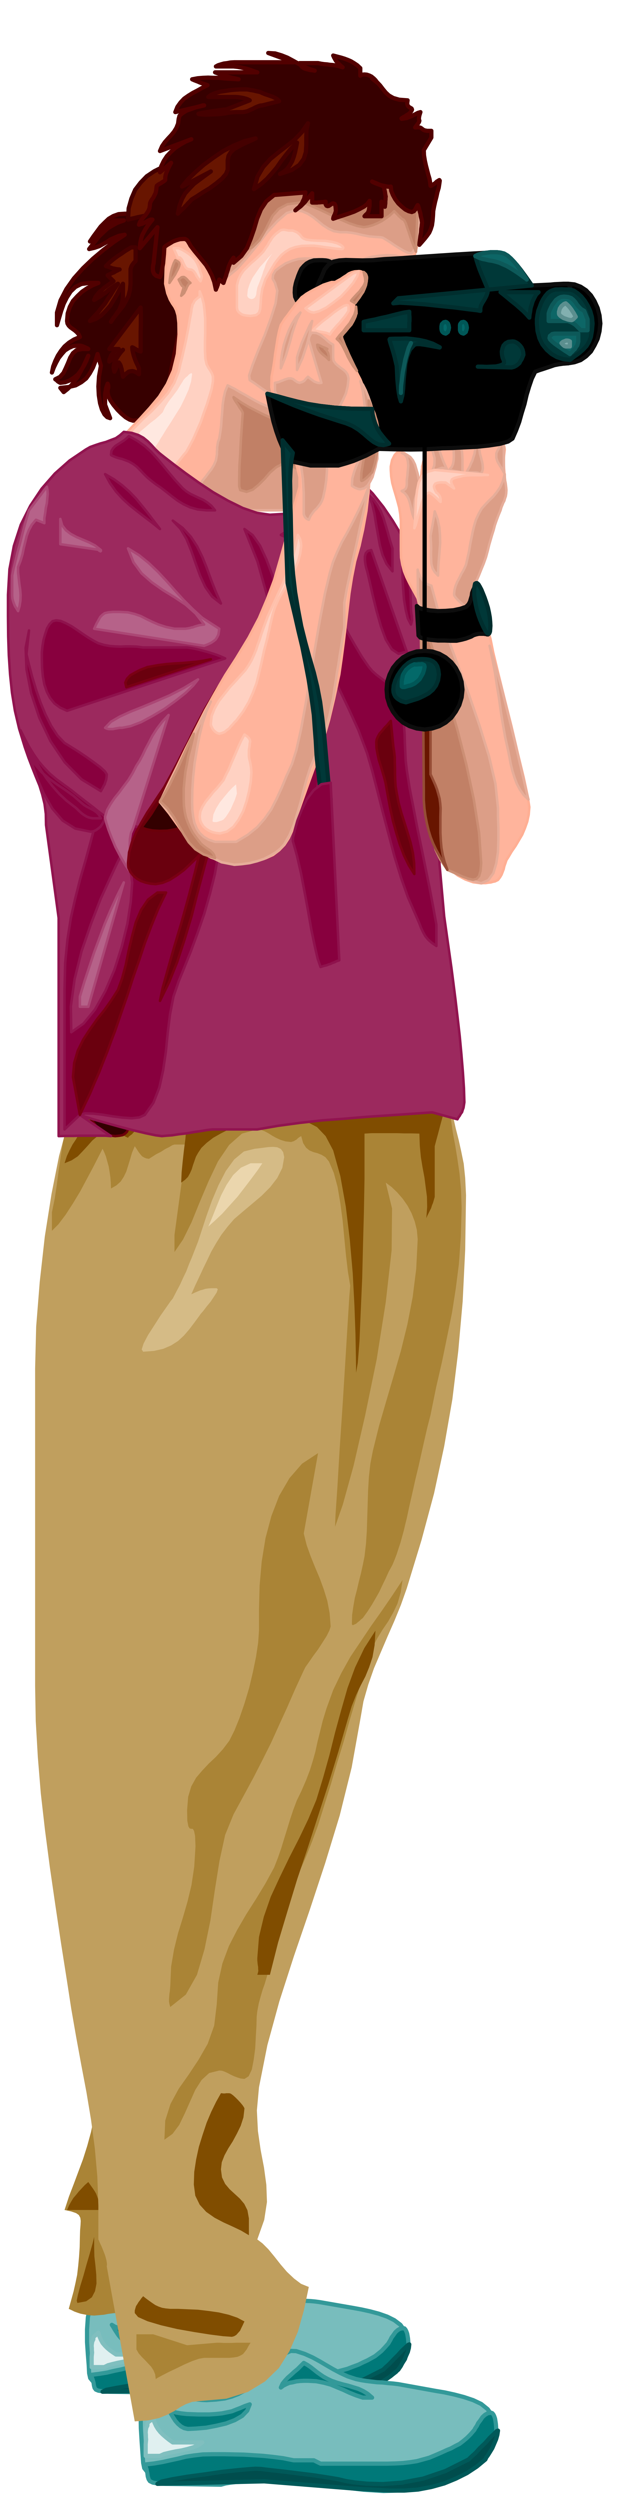 <svg xmlns="http://www.w3.org/2000/svg" width="490.455" height="1920.475" fill-rule="evenodd" stroke-linecap="round" preserveAspectRatio="none" viewBox="0 0 3035 11885"><style>.brush1{fill:#78bdbd}.pen1{stroke:#399;stroke-width:20;stroke-linejoin:round}.brush2{fill:#007979}.brush3{fill:#004d4d}.pen2{stroke:#005959;stroke-width:20;stroke-linejoin:round}.brush4{fill:#e0f0f0}.pen3{stroke:#80bfbf;stroke-width:20;stroke-linejoin:round}.brush5{fill:#aa8436}.pen4{stroke:none}.brush6{fill:#804d00}.brush10{fill:#370000}.pen5{stroke:#520000;stroke-width:20;stroke-linejoin:round}.brush11{fill:#681500}.pen6{stroke:#450000;stroke-width:20;stroke-linejoin:round}.brush12{fill:#ffb49c}.pen7{stroke:#ffaf94;stroke-width:12;stroke-linejoin:round}.brush13{fill:#ffd1c2}.pen8{stroke:#ffc0ab;stroke-width:12;stroke-linejoin:round}.brush14{fill:#ffe8e0}.pen9{stroke:none}.brush15{fill:#dc9e87}.pen10{stroke:#e6ad99;stroke-width:12;stroke-linejoin:round}.brush16{fill:#c18066}.pen11{stroke:#cc8f75;stroke-width:12;stroke-linejoin:round}.brush17{fill:#300}.pen12{stroke:#6b000a;stroke-width:12;stroke-linejoin:round}.brush18{fill:#9c295e}.pen13{stroke:#91144f;stroke-width:12;stroke-linejoin:round}.brush19{fill:#88003e}.pen14{stroke:#8f124d;stroke-width:12;stroke-linejoin:round}.brush20{fill:#b66289}.pen15{stroke:#ab4775;stroke-width:12;stroke-linejoin:round}.brush21{fill:#6a000e}.pen16{stroke:#7a0014;stroke-width:12;stroke-linejoin:round}.brush22{fill:#000}.pen18{stroke:#0d0d0d;stroke-width:20;stroke-linejoin:round}.brush23{fill:#003838}.pen19,.pen20{stroke:#002e2e;stroke-width:20;stroke-linejoin:round}.pen20{stroke:#0d5959}.brush24{fill:#0d6666}.brush26{fill:#036969}.pen22{stroke:#005757;stroke-width:20;stroke-linejoin:round}</style><path d="m561 10992 17 3 16 3 16 3 16 4 15 2 17 3 18 1 21 1 42-2 36-5 31-8 28-10 25-13 26-15 27-17 30-18 16-16 16-19 15-23 16-21 15-20 19-15 20-8 24 1 36 11 34 15 30 16 31 18 29 16 31 17 31 15 35 13 22 4 23 4 23 2 24 3 22 1 23 1 22 2 22 3 161 28 38 7 41 9 41 11 40 14 34 17 29 22 19 27 7 34-10 43-24 40-36 35-43 33-50 26-49 24-48 18-41 14-21 3-18 2-18 1-17 2-17 1-16 2-15 3-15 6h-157l-398-32H613l-30 3-31 4h-32l-29-2-27-7-21-10-14-17-5-23-2-39-4-50-4-59v-60l4-58 11-47 19-33 32-12 9 2 10 6 11 8 11 12 10 11 11 11 9 10 10 8z" class="pen1 brush1"/><path d="m1019 10960 10-8 13-5 12-6 15-3 14-3 15-2 16-1h17l36 2 34 5 30 8 29 12 26 11 27 12 27 11 28 11h41l-20-16-19-13-21-10-21-6-23-7-22-6-24-7-23-7-20-10-17-9-15-10-12-10-13-10-13-10-15-9-16-9-13 13-14 14-14 12-13 12-14 12-11 12-10 14-7 16zm-487 92 15 9 19 6 22 4 25 4 24 1 25 1h47l28-2 26-3 22-5 21-5 18-8 19-7 18-8 21-7-11 27-22 23-31 17-37 15-42 10-42 7-41 4-35 2-18-3-15-8-13-11-11-13-10-15-9-14-7-12-6-9zm-100 238 8 20 5 17 2 14 3 11 6 8 12 5 20 3 32 2 241 4 19-6 22-3 23-3h25l25-1h48l23 1 4-1 17 1h28l43 3 57 3 74 7 91 9 112 14 86 5 94-3 95-15 92-24 80-37 65-48 43-62 16-73-1-12-1-12-2-12-2-11-4-11-4-8-5-6-5-1-15 2-12 7-11 10-9 13-9 12-6 12-6 10-4 7-17 19-15 16-16 13-15 12-18 10-18 10-20 9-22 11-27 10-26 10-26 7-26 7-28 4-30 4-34 2-36 1h-285l-29-17h-88l-44-7-42-6-42-4-40-3-43-3-42-1h-89l-46 1-39 4-36 6-32 8-34 7-33 8-37 6-40 5z" class="pen1 brush2"/><path d="m1823 11265-99 50-96 33-91 18-82 7-70-2-54-5-35-6-12-2-22-5-42-6-58-8-64-8-65-9-58-6-43-5-22-1-28 1-51 5-67 7-74 9-74 9-64 11-46 9-18 9 458-8 402 32 137 8h62l60-6 58-12 55-15 50-21 47-24 41-28 37-31 4-6 7-10 8-15 10-16 8-19 8-18 5-19 2-17-5 2-12 11-18 17-20 22-22 22-20 21-17 15-10 10z" class="pen2 brush3"/><path d="m444 11121-5 10-2 11-1 10 1 11v10l1 11-1 10-1 11v48h60l18-9 23-6 25-6 27-5 25-7 25-6 21-10 17-11H552l-15-10-14-10-13-11-11-11-11-13-8-15-7-16-5-18-4 4-4 4-4 3-3 3-4 3-3 3-2 5v7z" class="pen3 brush4"/><path d="m460 9983-12 79-15 73-18 66-20 63-22 59-22 59-23 60-21 64 32 7 23 8 13 9 7 13 2 15-1 20-2 24-1 32-1 48-3 46-4 43-5 43-8 39-9 40-11 40-12 43 13 6 14 7 14 5 15 5 15 3 16 3 16 2 18 1 23-2 23-2 21-4 22-3 21-2 21 1 21 3 21 9-161-944v-81z" class="pen4 brush5"/><path d="m420 10373-17 15-15 16-14 15-12 15-13 15-11 18-10 18-9 21h161l-6-28-6-20-6-17-5-13-7-12-8-12-10-14-12-17zm28 261-8 33-13 46-15 51-15 54-15 49-11 41-6 29 3 11 42-8 27-19 15-29 7-36-1-42-4-43-5-44-1-40v-53z" class="pen4 brush6"/><path d="m830 11386 19 4 19 4 17 4 18 4 17 2 19 3 20 2 24 1 46-3 40-5 33-9 31-12 28-15 28-17 29-19 34-20 19-16 18-21 17-25 18-23 17-23 20-16 22-10 26 1 40 13 38 17 33 18 34 20 31 18 34 18 35 16 40 13 24 5 25 4 25 3 26 3 25 1 26 3 25 2 25 3 177 32 42 7 46 10 46 12 45 15 38 18 31 25 21 29 8 37-10 48-27 45-40 40-48 36-55 29-54 25-53 20-46 14-22 4-20 3-21 1-18 2-19 1-17 3-17 3-15 7h-177l-442-32H890l-34 3-35 3h-35l-32-2-30-7-23-13-15-19-5-25-3-42-4-57-4-65-1-67 3-65 12-52 22-37 35-13 9 2 12 7 12 10 13 13 12 12 12 13 10 11 9 8z" class="pen1 brush1"/><path d="m1336 11350 12-9 14-7 14-6 17-3 16-4 18-2 18-1h20l39 2 36 7 33 9 31 13 29 12 30 14 30 12 33 11h44l-21-18-21-13-24-11-23-7-26-8-25-6-27-8-26-9-21-10-18-10-16-11-14-10-15-12-14-11-16-11-18-10-15 15-15 15-16 13-15 14-15 13-13 14-12 15-8 18zm-534 104 15 9 21 6 24 4 27 3 27 1 27 1h52l31-2 29-3 25-5 23-5 20-8 21-8 21-9 23-8-12 30-24 25-35 20-42 16-47 11-47 9-47 4-40 2-18-4-15-8-15-13-12-14-11-17-9-15-7-13-5-9zm-113 262 8 22 4 19 2 16 4 13 6 9 14 7 23 4 36 2 265 4 22-6 25-4 26-3 28-1 27-2h77l5-1 18 1h32l47 3 64 4 82 8 102 10 124 15 94 6 104-4 105-16 101-27 89-41 72-53 48-68 18-82-1-14-1-13-2-14-2-12-4-12-4-8-5-6-5-2-16 2-14 8-12 11-10 15-10 13-7 14-7 10-4 8-18 21-18 18-18 15-17 13-20 10-20 11-22 9-24 11-30 13-29 12-29 8-29 8-32 5-34 4-38 2-40 1h-314l-32-16h-96l-50-10-47-6-46-5-46-3-47-3-47-1-48-1h-51l-50 1-43 5-39 6-36 9-37 8-36 8-41 7-44 5z" class="pen1 brush2"/><path d="m2229 11692-110 55-106 36-101 19-90 7-77-2-59-6-39-6-13-3-24-6-48-8-64-10-72-9-73-9-64-7-49-6-24-1-30 2-56 5-75 8-82 12-82 11-71 12-51 11-20 11 507-12 450 36 149 8h68l66-5 63-12 61-17 56-23 52-26 47-31 41-34 4-9 8-11 10-16 11-18 9-21 9-21 6-21 3-20-6 2-13 13-20 19-22 25-25 24-22 24-20 18-12 12z" class="pen2 brush3"/><path d="m701 11531-5 10-2 11-1 11 1 12v11l1 11-1 11-1 11v56h68l20-9 25-6 28-6 30-5 29-7 27-8 23-10 19-13H822l-17-12-15-12-15-13-12-12-12-15-9-15-8-18-5-19-5 6-5 4-5 3-4 3-4 3-3 4-2 5v8z" class="pen3 brush4"/><path d="m2136 5160-221 2-238 7-248 9-246 12-237 10-216 10-186 7-144 3-40 34-40 96-39 145-36 181-32 203-24 215-17 213-5 199v1508l3 168 10 172 14 171 20 175 23 176 26 179 27 181 29 184 20 130 23 132 24 131 25 132 22 132 18 135 12 135 5 139v160l2 4 5 12 8 17 9 22 8 21 6 22 3 18-1 13 133 736 65-5 51-11 39-16 33-17 27-18 28-15 31-11 39-4 123-11 102-32 82-50 66-64 50-80 40-92 29-103 23-110-37-15-33-25-34-32-30-35-30-38-28-34-28-28-25-19 33-93 13-85-3-82-11-81-16-84-13-90-5-98 10-110 40-201 57-208 69-214 75-219 74-224 69-226 57-229 41-228 15-86 23-80 27-77 32-75 32-75 33-75 31-76 28-79 70-229 60-223 48-223 39-224 28-229 21-236 12-246 4-259-4-82-7-68-12-59-12-54-14-55-13-58-11-67-8-79z" class="pen4" style="fill:#c09f5e"/><path d="m360 5240-26 58-19 63-15 67-11 69-10 68-9 69-10 66-13 63v88l31-31 34-45 35-54 35-58 32-60 30-56 25-49 19-37 8 17 8 20 6 22 7 25 4 24 4 27 2 26 1 28 26-15 20-18 15-23 12-25 9-29 9-29 9-31 13-31 7 10 7 11 6 9 8 10 7 8 10 6 10 4 13 2 4-3 13-8 17-11 22-11 20-13 20-10 15-9 10-3h52v48l-52 382v81l41-60 40-81 39-96 42-99 45-95 53-78 61-54 73-20 17 2 18 7 17 9 19 12 18 10 22 10 23 7 27 3 6-2 7-2 6-4 6-3 5-5 6-5 6-4 6-3 9 33 14 22 16 13 19 8 19 5 20 8 18 11 17 21 23 54 18 67 13 77 11 83 8 84 8 82 9 76 11 67-4 48-8 128-11 180-13 209-14 208-11 185-9 132-2 56 37-106 51-184 55-239 55-267 43-271 28-247 2-199-30-123 28 21 27 26 26 30 23 33 19 36 15 39 10 40 4 44-7 141-17 135-25 129-31 126-35 121-35 119-34 117-29 117-12 61-7 63-4 65-2 65-2 64-2 64-4 61-7 60-8 40-9 41-10 39-9 39-10 38-7 40-6 41-1 43 1 4 4 2 6-3 9-4 8-7 9-7 7-7 8-6 23-32 20-31 18-31 17-30 15-32 15-31 15-33 18-33 10-24 10-26 9-28 9-27 8-29 8-29 7-30 7-28 13-61 14-61 14-63 15-62 14-63 14-62 14-61 15-58 27-133 28-122 24-117 23-113 18-115 15-118 9-128 4-138-3-89-7-75-10-69-10-62-12-64-9-66-7-74-2-84-75 3-196 10-278 12-320 16-323 14-285 14-208 8-91 3z" class="pen4 brush5"/><path d="m428 5308-17 30-17 28-18 25-15 26-16 24-14 27-13 28-11 34 34-14 29-19 24-25 23-25 22-25 25-21 28-15 36-5h11l11 2 10 3 10 4 9 4 10 5 9 5 11 5 3-5 5-4 5-4 6-4 4-5 5-5 2-7 2-6-9-18-22-13-31-10-36-6-38-6-34-3-28-3-15-2zm434 314 18-13 14-14 10-18 8-18 6-20 7-20 7-20 10-18 16-24 25-24 31-24 37-21 39-20 41-14 41-10 40-3 47-4 51-7 51-6 52 1 49 9 46 24 41 43 36 68 34 122 26 145 19 157 14 160 8 152 5 137 2 110 1 74 8-47 8-102 6-141 7-160 4-163 4-145 2-110 1-56v-213l34-2h122l32 1h34l39 1 2 58 5 53 8 49 9 48 6 46 6 46 1 49-4 53 5-12 6-12 6-12 6-12 4-13 5-12 4-14 4-14v-241l6-23 9-33 11-42 12-44 11-46 10-42 6-35 3-24-46-14-122-4-176 4-206 11-216 13-203 14-168 13-109 11 2 45-1 51-4 53-5 56-7 55-6 54-5 51-2 49z" class="pen4 brush6"/><path d="m681 6426 52-4 44-10 37-16 33-21 28-26 25-29 25-33 25-34 4-6 13-15 16-21 19-23 16-24 13-20 5-15-5-5h-23l-17 1-14 2-12 4-12 3-12 5-14 6-17 8 19-43 19-40 19-41 19-39 19-40 23-40 25-40 30-39 31-36 41-35 44-37 45-38 41-41 34-44 24-48 9-51-5-24-11-15-17-8-19-2-23 1-23 3-23 3-19 2-52 13-46 38-40 55-35 68-31 73-26 73-22 67-18 55-15 38-14 36-14 33-13 34-15 31-14 31-17 32-18 35-10 12-21 30-28 40-30 47-29 45-21 40-9 28 7 11z" class="pen4" style="fill:#d5bb86"/><path d="m991 5831 31-28 35-33 36-40 37-41 34-44 32-42 29-39 23-34h-56l-46 21-37 35-31 46-26 50-22 54-20 50-19 45z" class="pen4" style="fill:#ebd6ad"/><path d="m1445 7290 14 56 19 53 21 52 22 52 19 52 17 55 11 58 5 64-6 19-13 26-19 30-22 34-23 31-20 29-17 24-8 16-41 89-38 87-38 83-38 84-41 82-43 84-46 85-49 90-40 98-27 124-22 138-21 144-28 137-36 122-53 94-74 59-4-14-2-12v-12l1-12 1-13 2-12 1-13 1-12 4-92 14-82 19-77 23-74 22-76 19-79 13-87 6-97-2-49-5-24-6-10h-7l-8-2-6-10-5-27-1-50 5-63 15-50 23-41 29-34 31-33 34-32 33-36 31-41 24-48 24-59 24-70 22-73 18-76 15-73 10-67 4-57v-100l3-115 10-114 18-111 28-105 37-96 49-84 60-69 76-50-68 382zm470 221-49 74-50 73-51 72-49 73-49 73-43 77-39 81-32 88-18 59-13 53-12 48-10 46-12 43-14 45-18 47-23 53-21 43-17 45-15 45-14 46-14 45-14 46-16 46-18 46-42 77-45 74-46 72-43 74-39 76-31 83-20 91-7 104-12 100-31 87-43 75-47 71-48 68-39 72-25 79-4 91 39-28 32-43 26-54 25-56 25-56 30-47 36-33 48-12 13 1 14 5 13 6 15 8 15 7 16 6 16 5 18 2 20-13 15-32 9-47 7-53 3-57 3-52 1-42 3-26 7-37 9-33 9-31 10-28 9-30 9-31 8-34 7-37 20-93 25-84 27-79 31-74 30-73 31-71 29-73 28-76 30-96 31-99 30-102 31-101 29-103 30-101 30-99 30-95 18-50 23-43 25-41 26-38 24-42 21-44 15-52 9-60z" class="pen4 brush5"/><path d="m1786 7752-53 83-44 92-36 98-30 105-29 106-27 108-30 107-32 105-38 91-44 92-47 92-45 93-43 93-33 95-23 96-8 100v11l1 11 1 10 2 11v9l1 9-2 9-3 10h60l39-154 45-150 46-151 50-149 49-151 49-151 47-153 45-155 19-63 21-53 22-46 22-42 18-44 16-48 10-57 4-69zm-735 2199-23 41-23 47-22 52-19 57-18 58-13 60-9 59-2 60 7 53 21 43 31 34 40 28 42 22 44 20 40 19 37 22v-80l-7-39-15-30-21-25-24-22-25-23-21-25-15-31-5-38 4-34 13-33 18-33 21-33 20-37 18-37 13-40 5-43-3-6-6-9-10-12-11-12-13-13-11-10-11-8-7-2h-16l-4 1h-10l-5-1h-5zm-241 1025-21-2-18-3-17-6-15-7-15-10-14-10-15-11-14-11-8 9-7 10-7 9-6 10-6 9-3 10-3 11v12l16 19 45 20 64 19 77 18 79 14 76 12 63 8 42 3 11-3 10-6 9-10 9-10 6-13 6-12 5-11 4-8-34-18-41-14-47-11-49-7-51-6-48-2-45-2h-38z" class="pen4 brush6"/><path d="m1031 11137-141 12-161-52h-80v72l11 19 15 17 15 15 15 16 14 15 11 17 8 19 3 23 7-5 22-12 31-16 38-18 39-19 37-16 32-11 24-4h120l21-2 18-3 14-6 12-7 9-11 9-12 8-15 10-16h-70l-20 1h-39l-17-1h-15z" class="pen4 brush5"/><path d="m782 903-15 11-16 16-19 18-19 20-21 17-21 16-20 10-18 5h-40l-29 2-25 9-22 13-19 18-19 19-17 23-17 23-17 25 13-15 13-13 13-13 14-12 14-12 15-12 16-12 18-11h45l-31 11-25 14-23 14-19 18-19 18-16 20-16 20-16 21 26-6 23-8 18-10 18-10 16-11 20-9 21-9 27-5-51 34-50 38-50 42-47 45-43 48-36 51-28 54-17 58v60l10-34 10-34 12-34 15-30 18-28 23-22 28-14 37-5h44l-27 11-26 14-25 17-22 21-21 23-15 28-10 31-3 36 2 12 6 10 8 8 11 8 10 7 10 9 8 9 6 13-28 12-24 15-21 18-17 21-15 23-12 25-10 26-6 29 9-24 11-23 12-22 15-19 15-17 19-12 20-9 24-2h7l7 1 7 2 7 3 5 2 6 3 5 2 4 3h-28l-27 5-18 15-13 21-10 25-11 25-11 23-17 19-22 11 6 4 6 6 6 4 6 3 23-3 21-8 20-13 19-15 15-20 14-22 12-24 9-24-12 26-12 26-13 24-13 24-15 20-15 20-18 18-19 15-16-20 39-4 34-8 27-15 23-18 17-24 15-27 12-31 10-34 16 56-9 50-3 48 2 42 6 38 9 30 12 23 13 13 14 5-24-64v-50l1-8 2-8 1-9 2-8 3-9 3-8 2 5 1 5v10l-2 4v5l-1 5v6l3 18 10 21 15 22 19 23 19 19 20 17 19 11 16 5 25-3 27-5 25-10 26-12 22-16 20-19 16-21 12-22-8-10 2-33 7-49 11-58 12-60 12-54 8-41 4-21v-14l3-30 3-41 4-47 3-50 3-45 2-37 2-21-5-23-10-38-15-48-16-54-18-57-14-54-11-48-3-36v-20z" class="pen5 brush10"/><path d="m504 1265 8 2 8 3 8 3 8 3 7 1 8 2 8 1 10 1h-3l-6 4-9 4-9 6-11 4-9 5-7 3-3 2 28 28-15 10-14 10-14 10-12 11-12 10-10 12-9 12-6 14 15-9 14-8 13-10 14-9 12-11 14-10 14-10 17-10-19 27-15 25-15 22-14 22-16 19-15 20-19 20-20 22 28-10 25-16 22-22 21-24 17-28 16-27 14-27 14-23v61l-2 18-4 17-6 14-6 15-10 13-9 14-10 14-10 15 12-19 15-18 15-19 16-20 13-23 12-24 7-28 3-30v-70l2-6 2-6 3-6 8-11 9-9v-65h-20l-4 2-10 6-15 9-17 12-20 13-20 15-19 16-16 16zm40 502 21-44 5 7 4 8 2 8 3 9 1 9 2 9 1 9 2 9 9-10 10-8 8-6 9-2 9-1 9 2 10 5 12 8v-28l-6-14-6-12-5-12-4-11-4-12-3-12-3-13-1-14 5 2 5 3 5 3 5 3 4 2 5 3 5 2 6 2v-95l1-30v-56l-1-20v-8l-149 197h45l-10 4-8 6-7 6-6 8-6 7-3 9-4 9-1 11 65-56-8 9-8 10-7 10-6 10-6 9-5 11-3 12-2 13 4 20zm270-984-42 12-38 19-36 24-29 30-26 34-18 42-13 46-3 54 14-4 15-3 15-4 15-3 14-3 15-3 14-3 14-1 4-30 11-28 14-29 17-28 15-30 14-29 10-31 4-32z" class="pen6 brush11"/><path d="m1790 513-37-37-43-30-51-24-56-18-61-13-64-8-67-5-67-1-127 11-100 33-79 50-61 66-50 77-42 86-40 92-43 95-16 462 10 45 12 30 11 19 11 16 8 16 7 24 4 36 1 55-8 93-19 78-29 65-37 59-45 54-50 55-56 59-58 68 39 11 35 21 32 25 30 30 26 30 27 29 25 26 28 21 57 31 65 25 70 19 75 15 76 10 78 7 77 3 76 2 25-2 25-3 23-6 24-5 24-6 25-5 26-4 29-1-5-46-10-39-15-34-16-31-18-31-14-30-11-33-3-37 6-41 18-24 26-11 34-2 36 1 40 2 40-3 37-10 29-25 29-37 27-48 27-53 23-57 21-55 18-50 15-41 12-46 7-42 4-40 3-38 1-39 2-38 4-39 7-40 6-27 8-27 8-29 9-28 7-30 8-30 5-31 5-31-28-346-22-42-23-38-25-36-25-32-25-30-22-26-20-23-15-18z" class="pen7 brush12"/><path d="M1393 1096h-20l-9-2-7-1-8-1-7 1-7 2-7 5-16 12-11 11-8 10-6 10-7 10-6 12-10 14-12 18-20 20-20 19-19 16-17 17-17 17-14 20-11 23-7 28v105l2 12 6 9 7 6 9 6 9 3 11 2 10 1 11 1 26-4 14-11 6-19 2-25 2-33 6-38 15-45 29-50 15-25 16-21 16-19 19-15 21-13 25-9 31-6 38-1h20l20 2 19 3 20 3 18 2 19 3 18 2 19 1 5-2 2-5-4-6-9-7-17-8-23-6-31-5-40-1-32-2-20-3-13-5-7-5-6-8-7-8-12-9-19-8z" class="pen8 brush13"/><path d="m1296 1205-20 20-19 22-21 23-18 26-17 25-13 28-9 27-3 30 2 5 5 6 6 3 7 2 9-2 7-5 4-7 3-8 1-11 2-11 2-11 4-10 11-28 8-22 6-19 6-15 5-16 7-15 10-17 15-20z" class="pen9 brush14"/><path d="M1634 2033h-16l-4-2-2-1-2-2-3-2-5-1h-8l-33-3-34-5-37-9-36-10-38-13-36-12-36-13-32-12-40-16-32-14-27-14-23-13-24-14-24-13-27-16-32-16-12 29-7 31-5 33-2 33-3 32-2 33-4 31-5 31-6 16-2 13-2 12v11l-1 10v12l-2 13-3 17-9 21-12 20-14 18-14 19-15 18-11 19-8 20-2 22 7 22 19 17 29 12 35 10 37 6 38 5 35 3 29 5h238l16-11 20-8 21-7 22-6 18-8 16-11 10-14 5-19h0l-12-19-12-21-11-23-9-23-9-26-6-24-4-24-1-21 1-28 4-24 9-20 15-16 20-14 28-11 37-9 47-6z" class="pen10 brush15"/><path d="m1485 2061-80-20-36-19-36-16-37-17-37-16-38-19-37-19-37-22-36-25 1 5 5 9 7 11 9 13 7 12 8 11 5 9 2 6-2 23-3 44-4 58-3 65-4 63-1 56v39l5 18 30 8 29-10 28-23 28-28 27-31 29-25 29-15 33 3 89 45-1-24v-56l2-29 1-29 4-24 5-20 9-11z" class="pen11 brush16"/><path d="m954 1297-7-24-9-21-11-18-13-14-16-13-15-10-17-10-16-7h-24l20 45 9-1 7 6 5 8 5 12 5 10 6 11 8 7 11 3 9 1 8 5 6 7 6 9 4 9 6 9 6 8 7 8 2-6 2-6 1-5 1-5-2-9-4-9z" class="pen8 brush13"/><path d="m1449 1229-30 2-30 9-30 12-26 17-22 17-12 20-2 19 11 20 11 37-8 60-23 73-29 79-32 75-26 67-16 49 3 22 20 13 21 15 21 15 23 15 21 11 21 9 19 2 18-3 23-28 33-59 39-80 46-91 47-93 47-80 45-60 42-28 17-3 13 3 10 5 7 10 4 11 3 14 1 15 1 18 2 24 5 23 7 21 8 21 7 19 6 19 2 18-1 19-148 21-13 25-16 19-19 16-19 14-20 13-16 16-12 19-6 26 28 13 30 12 30 8 29 8 25 5 20 4 14 2 5 1 21 39 3 37-12 34-21 31-26 24-24 19-19 12-6 5h2l8 2 12 2 16 3 17 1h20l20-3 21-5 27-27 32-47 33-64 33-71 29-74 26-69 19-57 10-38 8-60 4-39 1-27v-40l3-26 7-39 13-58v-44l-36-20-39-10-40-2-37 3-34 5-27 7-18 6-6 3-28-1-36-1-41-1-42-1-41-2-36-1-29-1h-16z" class="pen10 brush15"/><path d="m1573 1277-12-3-14-3-17-2-17-1-18-2-17-1h-25l-12 1-9 5-7 8-3 10-3 11-2 13-2 14-2 14 5 2 5 1h10l4-2h5l5-1h48l28-1 30-1 27-4 23-6 16-11 7-13-3-4-5-4-9-4-8-4-10-4-9-4-6-3-3-1zm286-20-12-2h-9l-6 1-5 1-5 1-6 1-7 1-10 1h-16l-13 1-10 3-8 5-7 5-6 9-5 11-4 14 12 48 13 47 11 44 10 41 7 36 6 31 2 24-1 18-8 17-9 12-10 6-9 5-10 4-7 7-6 11-1 19 85-40 19-5 15-15 10-25 8-31 4-39 3-43v-48l1-48 20-3 15-9 10-13 8-16 5-17 6-16 6-14 10-8-96-32z" class="pen11 brush16"/><path d="m1979 919-13-36-22-28-28-22-31-15-33-12-31-7-27-4h-20l-77-2-73-2-69-1-65 2-61 6-54 13-48 20-39 32-26 32-38 59-47 74-46 84-44 80-33 70-17 48 6 19 41-15 45-37 47-53 49-60 47-61 48-52 44-38 41-13 31 4 28 12 25 16 25 20 23 19 25 16 26 12 30 5h31l26 3 21 4 21 5 19 4 21 4 24 2 30 2 10 2 15 9 19 12 22 15 21 13 22 13 19 9 16 4 8-6 8-13 6-19 7-21 4-23 4-19 2-14 1-6V983l-16-64z" class="pen10 brush15"/><path d="m950 1410-10 7-8 7-7 7-4 9-5 8-2 10-3 11-1 13-7 36-6 36-7 36-7 36-8 35-8 35-9 35-8 36-21 53-30 49-38 44-41 43-44 40-40 41-36 42-27 46 60 48 17 15 14 18 12 18 12 18 12 15 14 13 17 8 22 4 14-5 17-13 19-19 21-21 19-23 18-22 14-18 11-12 16-29 18-34 17-39 18-41 15-44 15-41 12-39 10-34 6-35v-23l-5-15-7-12-9-14-9-17-6-27-2-38v-40l1-39v-74l-3-37-4-33-8-31-11-28v25z" class="pen8 brush13"/><path d="m774 1960-15 15-20 18-24 18-23 20-23 19-19 20-13 20-4 19 1 6 4 10 5 11 7 13 6 11 7 11 5 7 5 3 13-4 15-9 14-14 15-17 13-19 12-18 10-17 9-14 17-28 21-32 23-37 24-38 20-41 18-40 12-39 5-35-2-5-5 1-8 5-7 8-9 7-7 8-5 6-1 3-14 22-12 20-12 16-12 16-12 15-11 16-12 19-11 24z" class="pen9 brush14"/><path d="m1911 795-16-13-15-9-17-9-16-6-18-6-18-3-19-3h-18l-35 1-31 4-31 6-28 9-29 7-30 9-31 7-34 6-96-17-22 2-21 3-21 2-20 3-20 3-18 4-19 5-16 7-25 16-17 20-13 22-7 26-7 27-5 31-6 32-8 35-12 23-12 22-13 20-13 20-13 20-11 22-9 25-6 29h60l47-23 32-32 23-38 20-40 20-39 29-32 41-22 62-8 23 4 34 14 40 18 46 22 45 21 43 19 39 13 31 6 20-3 22-6 22-9 22-11 19-13 17-12 14-13 9-9 3 3 6 6 6 6 7 8 6 5 6 6 5 4 5 2 4 4 7 13 6 18 8 23 8 24 9 26 9 23 9 22 8-222-11-24-9-24-9-24-8-24-9-24-9-22-10-21-11-17zm-402 952 13-7 16-6 18-6 21-5 19-6 21-3 19-3h36l19 3 18 3 19 5 18 3 20 4 19 2h22l-17 2-13 2-11 1-7 2h-22l-7 1h-10l-10 1-11 1-10 2-10 1-9 1-7 1-5 1h-149z" class="pen11 brush16"/><path d="m1634 1518-8 4-6 6-6 6-5 7-5 6-4 8-3 7-3 8v41l9-12 11-10 10-10 11-10 8-11 8-11 5-13 2-12v-8l1-5 1-4 2-3 2-4 2-3 2-6 2-7-9-5-6-5-4-6-1-4-16 56z" class="pen8 brush13"/><path d="m834 1237-7 13-5 14-4 12-3 12-3 12-2 13-2 14-2 18 4-6 6-9 8-12 9-13 7-14 7-13 5-12 2-9-2-8-5-5-7-4-6-3zm72 108-9-8-8-9-5-5-4-3-5-3h-5l-6 1-6 5-5 4-3 2 3 7 4 7 2 5 3 5 4 6 8 6-12 41 7-6 7-7 4-9 5-9 4-10 5-9 5-7 7-4z" class="pen11 brush16"/><path d="m834 533 137-32h-6l-14 4-19 5-22 8-23 8-19 12-14 12-4 15-3 23-8 20-11 18-14 17-15 16-15 17-13 19-10 23 149-56-27 11-25 14-24 16-21 19-19 20-15 23-12 25-6 29 53-45-5 9-5 10-5 10-4 10-4 9-3 10-2 11v12l-2 3-5 4-7 4-7 5-8 4-6 4-5 4-1 4-2 17-3 14-6 12-5 10-6 8-5 8-4 9-1 10-2 15-5 12-7 11-8 11-9 10-8 10-8 11-5 13 7-2 8-2 8-4 9-4 8-5 8-4 8-3h8l-12 15-11 15-10 15-8 15-8 15-5 18-4 20-2 23 84-100-16 149-1 9-1 12-3 13-1 14 1 13 5 12 10 9 18 6 4-9 4-15 3-19 4-22 2-23 2-21 1-19 1-13 1-2 6-5 9-6 12-7 13-8 16-6 17-5 18-1h6l6 3 4 3 4 5 3 5 3 5 3 5 3 6 19 25 19 23 18 22 18 22 14 23 14 27 11 30 8 37 2-6 3-6 2-6 2-5 1-6 2-6 2-7 2-6 20 16 6-18 6-16 4-15 5-14 4-15 6-14 7-14 10-14v24l37-32 27-38 18-45 16-46 14-48 18-44 26-39 37-30 149-12-3 15-3 14-6 12-5 11-7 9-7 9-9 7-8 8 13-10 13-10 10-10 10-10 8-11 9-10 8-10 9-10v44h24l6-1h7l6-1h7l5-1 5-1h4v12l4 7 5 2 6-1 6-4 6-4 4-3 5-1 7 3 4 9v4l1 6v5l1 6-1 5-1 5-2 5-1 5-3 4-2 5-2 5-1 6 20-7 25-8 27-9 28-10 25-12 22-12 16-13 10-14v24l-2 11-1 8-2 6-1 5-4 4-3 4-5 4-6 7h81v-69l4 6 5 6 5 6 2 6v-3l1-6 1-8v-9l1-9v-8l1-5-1-5-1-5-1-7-1-7-2-8-1-7-1-6v-3l-57-24 5 3 11 5 13 5 15 5 14 3 14 3 10 1 7-1 2 20 8 20 11 20 15 20 16 15 17 14 16 8 15 4 5-2 5-2 3-4 4-4 2-6 3-5 3-6 3-4 3 6 3 10 3 11 4 14 2 13 3 12 2 11 1 8-1 5-1 11-2 13-1 17-3 16-2 16-2 14-1 12 14-16 12-14 11-14 10-14 7-16 6-19 3-22 2-25 1-21 4-21 5-23 6-23 5-23 6-20 3-19 2-15-2-3-5 3-8 5-7 7-9 6-7 5-5 2-1-1-2-17-3-17-6-20-5-20-6-23-5-23-4-25-1-24 36-60v-32h-20l-11-2-7-3-4-3-5-4-5-3-10-2-15 1 10-14 6-8 3-6 1-4-2-7v-7l2-11 5-16-13 4-11 6-10 5-10 5-11 4-10 4-12 2-12 2-1-2 3-2 6-4 8-4 7-5 7-4 4-3h2l10-13 3-7-2-5-5-3-7-4-6-6-3-10 2-16-40-3-28-8-21-12-15-14-14-17-13-17-17-18-21-15 25 20-9-12-8-8-11-9-10-5-12-4-11-1-11 1-9 5v-36l-15-14-15-10-15-9-14-6-16-6-16-5-19-5-19-5 4 9 5 9 4 7 6 7 6 6 6 6 6 6 8 6-19-6-15-3-14-2-13-1-14-2-13-1-14-2-15-3h-88l5 10 7 8 8 6 10 4 9 2 11 3 11 1 11 2-26-8-25-11-26-14-25-14-28-15-28-11-30-9-33-2 121 44h-282l-18 1-16 3-16 2-14 4-13 4-11 6h84l19 2 17 3 18 4 15 4 15 5 14 5 15 5h-201l14 5 14 5 13 4 13 5 13 3 14 4 15 3 16 4-36-2-30-2-29-3h-25l-25-1-24 1-25 2-27 5 9 4 10 4 8 3 9 4 8 3 9 3 9 3 11 4-24 12-23 13-23 12-21 13-20 14-17 18-15 21-10 25z" class="pen5 brush10"/><path d="m1236 437-15-3-12-3-10-2-8-1-9-2-8-1h-32l-18 1-24 2-26 4-27 4-24 7-19 8-13 10h130l13 1 13 2 11 2 11 3 9 3 10 5-113 44h-10l-22 3-30 4-29 5-26 4-14 4 3 2 28 2 35-1 27-1 19-2 16-2 14-3 17-2 22-1h30l12-2 12-3 12-6 12-5 11-6 12-5 11-4 11-1 80-20-9-9-10-6-12-6-12-4-14-5-12-4-12-5-11-5zM866 887l137-72-29 21-27 20-25 19-21 22-20 22-15 27-12 32-8 38 7-8 7-7 7-6 7-6 6-7 7-7 7-8 8-8 10-11 23-14 29-19 33-20 31-23 28-23 19-22 8-20v-45l4-21 11-18 17-15 21-12 21-11 22-10 20-9 17-8-53 13-51 21-50 26-47 32-45 33-40 35-36 35-28 34zm599-301-7 32-1 35v35l-2 35-10 32-21 29-36 24-56 19 19-11 16-14 12-17 11-19 8-22 6-22 5-23 4-21-30 30-25 31-22 29-20 29-22 26-24 27-28 25-34 24 17-59 27-46 34-38 38-31 39-30 39-31 34-36 29-42z" class="pen6 brush11"/><path d="m548 5401 20-2 16-3 11-7 9-9 5-13 4-16 4-20 4-23-7-2-18-5-27-6-31-5-34-4h-33l-29 4-22 10 13 20 14 19 12 17 14 15 14 12 17 10 20 5 24 3z" class="pen12 brush17"/><path d="m589 2053-18 16-20 14-24 9-23 9-26 7-24 8-25 9-21 12-77 52-70 62-63 72-54 81-45 90-33 101-21 111-7 122v100l1 97 3 91 6 90 9 87 14 86 20 85 27 88 17 49 18 47 17 43 18 44 13 42 11 45 6 47 1 53 60 442v1037l34-1h35l33-1h122l25 2-148-101 23 8 44 14 56 16 65 18 65 17 59 14 48 10 30 4 21-2 28-2 32-5 36-4 34-6 34-5 30-5 26-3h213l98-17 104-14 106-12 109-8 107-9 106-7 103-7 99-7 120 33 5-9 6-8 5-9 6-8 3-10 4-11 2-13 2-13-2-67-5-76-7-84-8-86-10-88-10-85-10-79-9-70-35-248-22-247-12-237-3-216 1-186 4-145 4-95 3-33 27-15 21-12 17-11 14-11 12-14 13-16 16-22 21-27-24-35-23-31-24-30-22-28-23-30-20-28-20-30-17-30-40-74-36-72-35-71-36-68-41-68-44-65-51-64-59-60-19-16-22-18-24-19-25-17-28-17-28-14-28-9-27-3 12 74 1 61-12 48-24 36-36 25-46 17-58 9-66 4-62-9-67-23-71-35-70-40-69-46-63-45-56-42-44-34-24-19-20-19-18-20-17-17-21-17-24-13-31-10-38-5z" class="pen13 brush18"/><path d="m460 3894-27 101-26 95-26 90-23 91-21 93-16 102-11 112-3 128v663l73-69 25-7 38 1 44 5 49 8 47 6 44 3 36-4 26-12 41-58 28-72 18-82 13-88 9-91 11-88 16-83 25-73 27-66 31-77 32-87 32-92 27-95 23-92 15-86 6-76-2-12-5-10-8-9-9-7-12-7-12-4-12-3H761l-38-2-36-4-36-6-36-6-38-8-37-8-40-8-40-6z" class="pen14 brush19"/><path d="m942 3230-68 41-68 35-67 29-62 26-58 23-50 23-41 24-28 29 9 4 9 2h19l9-2 11-2 11-2h13l40-8 50-19 54-29 57-34 53-38 48-38 36-35 23-29zm-60-241h-52l-42-9-34-11-30-13-27-13-27-14-29-10-33-8-39-2h-32l-22 2-17 4-11 8-10 10-8 14-10 18-11 24 523 81 18-7 15-7 12-8 10-8 7-11 6-12 2-13 2-15-81-52-46-42-43-43-41-45-39-44-42-45-43-41-47-38-52-32 26 66 39 53 48 42 54 38 54 33 54 36 47 42 40 52-22 3-14 4-10 3-7 3-7 1-6 2-10 2-13 2z" class="pen15 brush20"/><path d="m500 2254 43 25 38 28 34 30 32 33 28 34 29 36 27 36 30 39-37-30-36-27-36-28-35-28-34-31-31-34-28-39-24-44zm322 221 47 35 39 42 30 46 25 51 21 52 20 55 22 56 25 57-42-33-32-45-25-54-21-58-21-60-23-57-29-49-36-38z" class="pen14 brush19"/><path d="M287 2467v120l193 28v4l-2 2-2-1-2-1-3-2 1-2 2-1 6 1-28-22-29-15-31-13-28-12-28-15-22-17-18-23-9-31z" class="pen15 brush20"/><path d="m1071 3130-752 249-33-15-27-20-21-26-15-29-12-35-7-38-4-42-1-44v-28l3-30 5-30 8-28 9-27 12-20 14-14 17-4 22 3 25 11 26 14 27 18 26 18 27 18 25 15 23 12 27 8 27 5 25 2 26 1 24-1h27l27 1 30 4h209l21 3 25 5 24 6 26 7 23 7 24 8 20 8 18 8z" class="pen14 brush19"/><path d="m138 2997-16 83 4 102 22 113 39 117 53 111 68 101 80 81 92 56 4-8 5-8 4-9 5-8 3-10 4-11 2-13 1-13-9-14-22-20-32-24-35-25-37-25-32-20-24-15-10-6-34-36-30-46-27-54-24-58-21-61-18-60-15-57-12-50 12-113zm-40 475 23 67 26 77 28 80 34 78 40 70 49 57 60 38 74 15 12-2 12-5 11-8 11-9 8-12 7-12 5-12 2-12-9-7-21-16-30-24-34-26-36-28-30-24-23-17-10-7-38-28-32-27-28-29-25-29-23-33-21-34-21-39-21-42z" class="pen14 brush19"/><path d="m589 4042-27 51-38 81-46 101-46 119-44 128-33 132-18 130 2 123 58-41 55-67 49-88 43-100 35-110 27-110 16-104 7-92-2-12-2-18-5-25-5-25-7-26-6-23-7-17-6-7z" class="pen13 brush18"/><path d="m971 3942-17 93-26 110-31 119-34 123-35 117-30 106-24 86-13 62 43-88 39-97 35-107 33-110 29-114 30-112 29-108 32-100-60 20zm-222 301-45 34-33 49-25 59-18 67-16 68-14 68-17 63-20 55-30 47-33 47-36 45-34 48-32 49-26 53-17 58-6 67 33 180 24-51 24-50 21-50 22-50 20-51 20-50 18-50 19-49 28-82 29-83 27-84 29-83 28-84 31-82 33-81 37-77h-41z" class="pen16 brush21"/><path d="m1505 2756 32 46 31 50 30 53 31 56 30 55 31 54 31 52 33 48 17 20 20 18 20 15 21 16 19 15 18 19 14 20 12 26 13 46 9 44 5 42 3 43 1 40 2 41 2 42 5 43 14 89 18 92 18 94 20 96 19 94 19 93 17 90 16 88v101l-22-15-17-15-14-17-10-18-10-21-8-21-10-23-10-23-35-80-32-91-31-100-27-102-28-106-26-102-25-97-25-86-41-109-46-101-47-98-45-97-43-101-36-105-28-115-15-126h80l-20 28zm-342-241 62 155 50 178 38 193 30 205 23 209 20 210 18 203 21 194 15-64 18-63 18-63 18-61 15-63 12-63 8-66 4-67-7-73-15-69-23-69-26-67-29-67-28-66-24-66-17-66-13-56-15-67-19-76-22-77-28-74-30-65-35-50-39-29zm583 197 12 51 15 67 18 73 21 74 23 63 29 47 32 21 39-10-169-483-16 4-10 11-4 15v18l2 17 3 16 3 11 2 5zm8-358 16 40 11 47 8 50 9 51 9 50 13 47 19 42 28 35v-109l-12-38-10-37-11-37-10-33-13-32-16-29-19-26-22-21zm201 615 3-11 2-10-1-10v-9l-2-10-1-10-1-10v-10l-1-33-1-28-2-27-3-24-6-25-6-24-9-25-12-27-1 9 1 28v40l3 48 4 50 8 48 10 41 15 29z" class="pen14 brush19"/><path d="m1859 3427 12 121 4 26 3 27v27l1 27v27l1 28 2 29 5 30 9 47 13 48 15 47 15 48 14 47 11 48 6 49 1 52-26-41-23-47-20-53-17-55-16-58-12-55-10-52-8-45-5-28-7-27-8-27-8-27-9-28-6-28-5-28-1-28 2-13 6-14 8-14 12-13 11-14 12-12 10-12 8-9zm-856-293-402 133-5-22 8-18 16-17 23-13 23-12 21-8 15-6 7-1 43-8 40-5 37-3 37-2 34-3 34-3 34-5 35-7z" class="pen16 brush21"/><path d="m126 3532 16 56 24 45 31 37 36 31 37 27 40 27 39 28 39 34 12 10 13 8 12 6 13 7 11 6 12 9 10 11 9 16h-40l-15-3-13-5-13-8-11-8-12-11-9-9-9-8-7-5-36-28-33-31-31-35-28-36-27-40-24-42-24-44-22-45z" class="pen14 brush19"/><path d="m589 4195-33 66-30 66-28 66-25 67-25 67-23 69-23 69-22 73v48h40l169-591zm60-555-18 35-20 33-22 29-22 30-22 27-19 28-16 28-10 32v9l6 22 10 31 15 39 18 43 24 46 27 46 33 45-3-22-4-27-4-31-3-31-2-33 1-31 5-28 10-22 169-539-31 33-25 33-21 33-17 33-16 30-14 30-14 26-15 23z" class="pen15 brush20"/><path d="m1011 3311-35 58-29 55-27 51-24 51-26 49-26 52-29 54-33 60-25 37-27 41-29 43-27 46-26 47-20 48-14 49-5 51 2 22 9 20 13 17 18 15 19 11 23 8 23 5 25 2 32-6 34-14 33-21 34-25 30-28 27-26 22-23 18-18 51-66 49-87 42-105 38-114 29-121 24-120 14-116 6-103-2-6-2-6-5-6-5-4-7-5-6-3-7-2h-6l-31 3-27 9-26 14-23 19-21 20-18 23-15 22-12 23z" class="pen16 brush21"/><path d="m673 3934 23 8 29 6 34 2 37-1 35-6 35-9 31-14 25-18 29-49 27-76 23-95 20-101 13-101 8-89-1-66-10-34-12 22-29 61-45 88-53 105-59 109-59 106-55 89-46 63z" class="pen12 brush17"/><path d="m613 2073-10 10-12 10-14 9-14 9-14 9-11 11-8 13-2 17 1 3 6 3 7 3 10 4 9 3 11 3 9 2 8 3 24 9 21 12 17 13 17 17 15 16 17 17 19 16 22 17 25 17 26 20 25 20 28 21 28 17 32 15 36 10 42 4h40l-17-21-18-15-20-13-20-9-21-10-21-10-19-12-17-14-37-40-31-37-29-35-26-31-28-31-30-27-35-25-41-23zm916 136 2 15 1 14v25l-2 11v13l-1 12v15l-5 62-10 45-18 30-23 21-30 14-32 15-36 17-39 25 7 4 9 3h10l10 1 21-2 19-2 15-5 16-5 13-7 15-6 15-7 19-6h32l1 30-1 28-1 26-1 25v22l3 23 6 21 13 22v-438l-3-9-3-8-3-8-2-7-4-8-3-7-5-7-5-7z" class="pen14 brush19"/><path d="m138 2426-10 33-11 39-11 42-11 44-12 43-10 41-9 37-6 31v96l1 13 3 12 3 9 4 10 3 7 5 7 4 7 5 8 7-24 4-25 1-27-2-26-4-28-3-27-3-27v-25l12-31 9-30 6-30 7-28 7-29 10-27 14-26 20-24 40 16v-24l4-24 3-24 5-23 2-23 2-20-1-19-3-16-85 112z" class="pen15 brush20"/><path d="m2401 2137-2-13-3-10-5-10-4-8-6-10-4-10-4-13v-14l-1-25v-16l-2-10-2-7-4-7-3-8-6-13-6-19-1-5-2-7-4-10-3-10-5-11-4-9-5-6-4-2-7-2-4-1-3-3-3-3-4-3h-15l-12 4-5-11-7-10-10-10-11-8-13-8-14-5-15-4h-14l-3-8-1-6-2-7-1-6-5-6-6-4-11-4h-15l-13 3-10 6-9 8-6 12-6 11-4 11-3 11-1 11h-20l-10 1-9 3-9 3-8 6-7 8-5 11-5 16-3 18-4 18-1 18-1 18 2 19 2 19 6 19 1 8 1 7-2 7-1 7-3 7-2 9-2 10v23l1 8 2 6 3 6 2 4 3 5 2 6 3 7v6l-1 10-3 10-3 12-4 10-2 11-3 9v9l-2 15-1 14-3 13-2 14-3 13v29l3 18-5-31-5-32-8-33-9-29-14-28-16-21-20-14-24-5-8 1-7 6-7 8-6 12-6 12-3 15-3 15v16l2 31 5 31 8 29 9 30 8 28 8 30 5 30 3 32v140l1 36 6 34 8 30 11 28 12 25 14 26 14 25 14 26 21 88 20 181v735l9 15 7 19 5 19 5 21 3 21 3 22 3 22 5 22 8 33 17 33 23 32 30 29 32 25 36 19 37 13 38 5 10-1h12l12-2 12-1 10-3 10-2 8-4 6-3 10-13 7-12 5-13 5-13 3-14 5-14 5-15 9-14 16-27 18-26 16-27 16-27 13-31 11-31 7-33 3-36-8-52-19-89-28-115-30-128-33-131-30-121-24-99-13-65-9-33-11-30-13-28-13-28-14-29-10-30-8-34-2-37 3-15 10-34 14-46 18-52 16-53 16-47 12-35 7-15 28-63 17-52 7-45 2-38-3-38-3-36-1-39 5-43z" class="pen7 brush12"/><path d="m2329 3070 28 95 31 113 30 121 30 120 25 109 21 90 14 60 6 23-22-21-18-25-15-28-11-29-10-32-8-32-6-32-6-30-15-68-11-63-10-61-8-59-10-61-9-60-12-64-14-66zm-342-362 2 9 4 11 5 12 8 12 8 10 11 10 12 7 15 5 28 103 43 125 51 139 56 149 51 149 45 145 31 132 12 115v40l2 52v57l-2 60-8 54-14 47-24 33-34 15-60-17-41-54-28-83-16-101-8-111-2-111 1-101 1-81-8-74-18-87-27-99-28-107-29-114-23-117-15-119-1-115z" class="pen10 brush15"/><path d="m2008 2933 32 97 42 127 45 147 48 162 43 167 36 168 25 158 10 144-3 37-7 25-12 13-17 4-23-5-27-10-33-15-39-17-34-50-21-44-11-42-5-41-2-47-2-53-4-63-9-74-3-69-6-97-8-116-7-125-8-124-5-111-1-90 6-56z" class="pen11 brush16"/><path d="m2128 4135-13-37-9-34-6-34-3-33-2-37v-77l1-42-2-23-3-22-6-22-6-21-8-21-8-18-8-18-7-15v-282l-36-189 4 551v43l3 40 5 36 7 36 8 33 10 32 12 30 15 31 52 93z" class="brush11" style="stroke:#964d36;stroke-width:12;stroke-linejoin:round"/><path d="m1911 2153 15 8 10 14 4 18 2 21-2 22-2 24-3 23v23l-1 5-1 5-2 4-2 4-4 3-4 3-5 2-5 2 15 11 11 14 7 14 6 18 4 17 4 19 5 19 8 21-3-36 2-31 4-27 7-23 6-19 6-14 5-9 2-2-8-27-5-26-7-24-6-21-10-20-12-15-18-12-23-8zm153 306-16 88 2 31 1 29-1 27 1 25 1 22 6 21 10 17 16 17 1-41 3-39 3-38 3-37-1-37-3-37-8-38-14-38-4 28zm149 426-5-6-7-6-9-8-9-8-9-9-7-8-6-9-1-7 2-19 5-19 8-20 10-18 9-19 10-17 8-16 5-12 7-31 7-31 5-31 6-30 6-30 7-30 9-30 13-28 14-25 18-20 18-19 19-18 17-21 16-23 13-29 9-34v13l1 11 1 8 2 9 1 7 1 8 1 8 1 12-1 16-2 13-4 11-3 11-5 9-4 10-5 12-4 14-10 24-9 24-8 23-6 23-7 22-7 24-7 24-6 25-9 33-11 31-12 29-12 30-13 29-12 30-11 32-8 36-20 20zm-125-1033-2 3-1 9-3 14-3 17-3 18v34l4 13v44l1 23 1 21 3 21 2 16 5 12-3 15 1 18 3 19 7 20 7 19 8 19 8 17 9 18-9-12-10-5-11-1-11 4-12 4-11 7-11 7-9 8 11-22 7-20 1-19v-16l-4-14-3-11-3-8-1-3v-9l1-5 2-4 2-3v-4l1-6-1-11-1-14-1-9v-17l1-7-1-7-2-6-3-6-6-4 5-14 3-19 1-26 2-27 2-29 5-26 8-22 14-14zm104-28-9 9-7 9-6 9-3 10-4 9-2 11-1 11v41l1 12 2 12 1 10 2 10 3 9 3 10-2 10 1 11 2 10 4 12 3 11 4 11 2 12 2 12v14l1 11 2 9 3 10 2 9 2 12 1 15 1 20v65l-6-4-8-3-10-2-9-1-10-2-8-2-6-3-3-3 9-10 6-14 3-18 1-20-1-23v-22l-1-22 3-20 1-14-2-12-5-13-5-12-7-13-5-12-4-13-1-12v-120l7-7 7-5 7-5 7-3 7-4 8-3 8-4 9-5zm85 44-6 9-5 9-4 10-3 10-3 10-2 11-1 10v31l2 19 3 17 6 16 6 13 8 12 8 11 11 9-3 6-3 7-3 8-2 9-3 8-1 8-1 7v24l2 14 3 11 3 11 2 9 3 11 2 12 1 16-1 8-3 9-5 6-7 5-3-5-6-2-10-1h-30l-8-1-3-3 6-11 7-12 6-15 7-14 5-17 5-15 2-14 2-11-2-26-3-22-6-19-5-16-6-17-5-18-4-22-1-25-1-22-1-24v-25l2-22 4-18 9-8 14 2 21 17z" class="pen10 brush15"/><path d="m2321 2258-253-24-36 9-24 21-16 29-8 38-5 42-2 46-2 46-4 46 6-14 6-22 7-27 9-29 8-30 10-24 11-17 12-6 5 1 8 5 9 7 10 9 8 7 8 8 5 5 3 2v-14l-2-7-2-6-4-6-4-5-4-4-4-2-6-11-4-9-2-9 2-7 5-7 11-4 15-2 23 1 40 28-7-13-5-10-2-8 1-6 3-6 8-5 12-4 18-4 15-4 18-2 17-1h54l15-1h14z" class="pen8 brush13"/><path d="m2313 1880 12 7 11 13 9 16 9 19 6 19 5 20 2 18 2 16v18l3 17 4 15 5 16 4 14 5 14 4 13 3 14v117l-7-13-6-10-6-9-5-9-6-10-3-9-3-10v-20l3-8 3-7 4-6 3-7 3-7 2-8 2-8-3-9-5-8-8-8-8-7-9-10-8-9-5-12-2-13 20-29-40-120z" class="pen10 brush15"/><path d="m1983 2881 8 140 9 10 22 7 29 4 33 3h32l28 1h28l24-5 19-5 14-5 13-5 10-6 12-4 14-3h24l6 1h4l5 2h5l3-3-2-26-3-29-5-32-6-32-9-33-9-30-11-27-11-20-12 9-6 12-5 13-2 15-4 13-4 14-7 13-12 12-27 9-33 7-37 3-37 1-37-3-30-5-23-7-10-9z" class="pen18 brush22"/><path d="m2269 2901-6-26-4-23-3-22v-34l2-12 2-9 5-3h4l7 6 6 10 8 15 7 17 8 20 8 23 8 26 5 23 4 23 2 21 1 19-1 15-1 12-3 8-3 3-6-2-5-5-7-11-7-13-8-17-8-19-8-22-7-23z" class="pen19 brush23"/><path d="m1577 1249-1-1-1-1-3-2-4-2-8-3-10-2-15-1h-18l-24 1-19 6-16 9-13 12-11 13-8 16-7 17-6 18-2 5-4 14-4 20-1 23 2 20 8 18 15 9h52l17 1h9l6 2h8l9-1 17-2 32-189zm977 289 2-39 9-35 14-33 19-27 21-24 26-17 28-11 30-3 30 3 29 11 26 17 23 24 17 27 15 33 9 35 4 39-4 37-9 36-15 31-17 29-23 23-26 18-29 10-30 5-30-5-28-10-26-18-21-23-19-29-14-31-9-36-2-37z" class="pen18 brush22"/><path d="m1529 1317 15-36 19-23 23-14 28-6 31-2 38 1 42 1 49-1 53-5 72-4 84-6 91-6 91-6 86-5 74-4h56l12 4 14 11 14 17 18 23 18 24 22 27 24 25 27 25 23-1 22-1 21-1 22-1 20-2 21-1 21-1h23l9 14 5 38v54l-1 65-4 65-3 62-4 49-2 31-25 2-21 3-20 4-17 6-18 6-18 6-19 6-19 7-16 33-13 38-12 40-10 43-13 42-12 43-15 40-17 39-21 14-39 11-53 8-58 6-61 3-56 3-45 1-29 2-56 3-66 1-75-1-77-2-75-5-68-5-56-7-38-8-21-13-17-21-13-30-10-34-8-37-4-37-3-36v-29l-2-53-3-50-4-48-3-46-4-46-1-44v-43l5-40 4-27 5-26 6-26 6-23 6-24 8-21 8-20 9-18z" class="pen18 brush22"/><path d="m2261 1217 12-6 14-4 15-4 16-2 15-2h32l16 2 18 5 20 13 20 19 21 23 19 24 19 26 17 24 15 22-209 20-8-20-8-19-8-19-8-19-8-20-7-20-7-22-6-21zm301 172-12 12-8 15-8 16-5 17-5 16-2 17-3 14-1 14-15-17-15-15-17-15-17-15-19-15-18-15-18-15-18-14h181zm-128 358 11-3 10-5 8-6 8-7 5-10 6-9 4-10 4-10-1-12-3-12-5-11-7-9-9-9-9-6-9-4-9-1-20 2-13 7-10 11-5 14-3 14 1 16 3 14 6 14 1 10-7 8-14 5-18 4-22 1-23 1-22-1h-19l161 4zm-579-136 24-1h27l28-1 30 3 30 4 32 7 33 11 33 17-1 1-10-2-17-3-21-4-23-4-22-3h-17l-10 3-21 23-13 32-9 36-4 40-4 39-2 38-4 33-7 28-6-20-4-21-3-22-2-22-2-23-1-22-1-21-1-18-5-21-5-21-6-22-6-20-6-18-4-14-2-9 2-3z" class="pen19 brush23"/><path fill="none" d="m1955 1631-11 23-8 27-8 28-6 31-6 30-4 33-4 32-1 33" class="pen20"/><path d="m1947 1482-26 4-26 6-28 7-27 7-29 6-28 7-27 5-26 6v40h217v-35l1-9v-19l-1-12v-13zm-52-64 426-41-2 15-5 14-6 12-7 12-7 11-6 12-3 12v13l-16-3-43-5-61-8-69-7-74-8-67-5-53-3-31 3 24-24zm659 120v-21l3-21 4-20 7-18 7-19 9-17 10-15 12-14 11-8 12-5 13-4h15l14-1 15 1h14l15 1 15 5 18 12 17 15 17 21 14 23 12 26 8 29 3 30-3 35-5 29-9 23-12 20-16 17-18 16-21 15-24 18-32-4-29-9-26-15-23-20-21-26-14-29-9-34-3-36z" class="pen19 brush23"/><path d="m2779 1478-15-9-11-11-9-11-7-11-10-11-10-8-15-5-19-2-15 2-12 6-11 8-9 12-9 12-7 14-6 13-4 13v36h92l10 4 9 4 10 6 8 6 8 8 8 8 8 8h32v-52l-16-40zm-136 108h-5l-5 1-6 1-3 3-8 6-2 10 3 7 9 9 13 11 17 12 16 11 16 11 13 8 10 7 5-6 6-5 6-7 7-6 5-9 6-8 3-10 2-9v-37h-108z" class="pen20 brush24"/><path d="m2691 1442-8 3-6 5-6 5-4 6-4 6-2 8-2 7v8l1 5 5 6 7 5 9 6 9 3 11 4 9 2 9 1 5-2 6-5 5-5 4-4-5-9-5-9-6-9-5-8-7-9-6-7-7-7-7-6zm-20 189 3 4 5 5 6 5 6 2h20v-24l-6-3-6-1h-6l-5 2-10 4-7 6z" style="stroke:#5b8f8f;stroke-width:20;stroke-linejoin:round;fill:#82b0b0"/><path d="m2261 1217 12-6 14-4 15-4 16-2 15-2h32l16 2 17 4 17 10 16 14 17 18 15 19 15 21 14 21 14 21-3-3-8-6-13-9-15-11-18-12-19-12-19-11-18-8-18-8-17-5-16-4-15-2-16-4-16-3-17-6-17-8z" class="pen20 brush24"/><path d="M2188 1558v-12l1-5 2-3 5-6 9-2 5 2 6 6 1 3 2 5 1 6 1 6-1 5-1 6-2 4-1 5-6 5-5 3-9-3-5-5-2-5-1-4v-11zm-88 0v-6l1-6 1-5 3-3 6-6 9-2 5 2 6 6 1 3 2 5 1 6 1 6-1 5-1 6-2 4-1 5-6 5-5 3-9-3-6-5-3-5-1-4-1-6v-5z" class="pen22 brush26"/><path d="m761 3813 43 53 38 53 35 49 37 44 40 36 50 29 61 19 78 7 43-3 41-8 37-12 35-16 29-22 25-26 20-31 16-35 33-100 32-89 30-83 29-81 26-84 26-90 24-101 25-116 11-77 10-76 9-77 9-77 9-78 12-76 15-76 21-74 8-37 9-40 8-45 8-44 5-46 5-43 3-40 2-34 13-49 7-57v-63l-5-66-11-66-13-62-17-55-18-45-12-23-11-23-12-26-12-26-14-27-13-26-13-26-13-24 13-14 17-17 17-19 17-20 11-22 7-21-3-21-11-18 11-16 12-15 11-16 10-15 8-17 6-16 4-17 2-17-2-6-2-6-5-6-5-4-7-5-6-3-7-2h-6l-18 1-15 4-14 6-12 9-13 8-13 9-13 7-14 8h-17l-19 6-21 7-21 11-22 11-20 11-17 10-12 9-10 7-12 14-14 16-14 20-15 19-13 18-12 15-7 11-12 19-8 28-7 34-6 38-6 38-5 39-6 37-6 32-1 50 14 66 24 74 29 79 28 77 24 71 15 60v46l-35 127-28 114-29 103-28 97-34 91-39 92-49 93-60 99-51 79-49 84-48 86-45 89-45 88-43 89-42 85-39 83z" class="pen7 brush12"/><path d="m1706 1289-28 12-225 165 9 8 9 6 5 2 5 2 6 1 6 1 26-7 32-16 35-25 36-28 31-33 27-32 19-31 7-25zm-48 189v-19l-2-7-6-2-14 4-21 13-26 18-27 22-28 21-22 19-16 15-7 8 10 2 10 2 10 2 11 2 10 2 10 2 9 3 10 5 10-15 12-14 12-14 13-13 11-14 12-14 10-14 9-14z" class="pen8 brush13"/><path d="m1585 1639-15-9-11-9-11-10-10-8-11-9-11-6-12-5-15-1h-5l-4 4-3 4-3 6-3 5-1 6-1 6v6l60 201-9 1-9-1-8-3-8-3-8-6-7-5-8-6-7-6-9 9-8 10-5 3-5 3-7 2-6 2-6-2-6-2-5-4-5-3-9-7-9-3h-13l-10 3-9 3-9 4-9 3-8 4-10 2-9 2v40l25 53 25 55 23 57 21 61 16 61 14 64 9 66 4 69v100l3 6 2 5 5 6 5 4 9 4 8-18 9-13 9-12 11-10 9-11 9-12 7-13 6-16 9-42 6-40 3-40 2-39 1-41 2-40 3-41 6-42 8-34 12-28 14-28 16-25 14-28 13-29 8-33 4-37-4-17-8-13-12-11-13-9-14-11-11-10-9-13-2-16v-60z" class="pen10 brush15"/><path d="m1557 1659-8-4-7-3-8-3-6-3-6-3-5-2-5-2h-3l2 13 5 11 6 9 9 9 8 7 9 7 8 7 9 9-1-9v-9l-2-8-1-6-4-7-3-5-4-5-5-3h12z" class="pen11 brush16"/><path d="m1429 1486-21 23-18 29-16 32-13 35-11 35-8 38-5 37-1 36 13-32 12-32 10-34 10-33 9-35 11-34 12-33 16-32zm56 40-12 21-10 22-10 21-9 21-9 20-7 22-8 22-7 24v60l13-29 13-28 10-30 10-30 8-30 7-30 5-29 6-27z" class="pen10 brush15"/><path d="m1417 2543-14 64-16 60-21 55-21 54-24 51-24 52-24 53-21 57-9 26-8 26-9 24-8 25-10 24-11 24-14 24-16 24-22 24-24 27-28 30-26 33-26 33-20 35-14 35-4 36v8l4 9 4 8 6 8 6 6 7 5 6 3 7 2 12-3 13-5 11-9 11-8 9-11 9-9 8-10 7-6 34-45 26-44 20-44 17-45 12-48 12-51 12-56 16-61 4-20 5-19 4-21 5-21 5-21 5-20 6-19 6-15 15-33 19-33 20-35 20-34 17-37 15-36 10-37 5-37-1-9-1-8-2-8-1-6-3-6-3-6-3-5-2-4zm-254 949-15 28-13 28-12 28-12 28-12 27-11 27-13 25-12 26-14 17-16 20-19 20-18 23-18 22-15 24-10 23-3 24 2 17 6 15 9 14 13 12 14 9 17 7 17 4 19 2 33-9 30-22 25-34 22-41 16-47 12-48 8-46 3-42-1-13-1-13-2-12-2-11-3-12-2-9-1-9v-29l3-17 1-13 2-10-2-9-4-7-8-8-13-9z" class="pen8 brush13"/><path d="m1011 3902 1 4 5 2h14l7-2 6-2 5-2h2l11-5 12-13 12-18 12-20 10-23 9-20 6-18 4-12-4-44-5 4-13 12-18 19-20 24-21 26-18 29-13 29-4 30z" class="pen9 brush14"/><path d="m1003 3335-21 46-18 55-15 61-12 65-11 65-7 66-4 62-1 58 1 36 4 34 6 29 11 27 14 21 19 18 24 14 30 10h100l55-33 45-36 36-41 31-44 25-49 24-52 23-56 27-59 21-67 22-98 22-121 23-134 23-139 23-133 23-120 23-96 15-52 20-48 22-47 26-46 26-49 26-52 26-55 24-61-12 60-14 66-16 70-15 73-17 73-15 72-15 70-12 67v120l-8 46-7 44-7 41-6 42-7 39-6 40-6 39-6 43-9 40-8 40-10 37-10 37-12 33-12 33-13 31-14 30-21 50-17 53-15 55-14 56-16 54-16 53-21 49-25 44-18 20-22 18-27 16-29 15-33 11-35 9-37 5-36 3-61-12-52-25-48-36-42-42-41-48-37-48-37-47-36-40 242-478z" class="pen10 brush15"/><path d="m922 3488-9 39-9 37-9 34-6 35-7 35-4 38-4 42v49l1 33 4 30 6 27 10 27 10 23 12 22 14 20 15 19 10 13 12 10 12 9 12 8 10 7 9 9 7 10 5 15-54-17-40-25-31-33-24-38-24-42-24-41-29-40-36-34 23-37 22-39 20-42 21-41 19-43 19-42 18-40 19-37z" class="pen11 brush16"/><path d="m1714 1812 7 24 6 30 4 32 4 35 1 34 1 34v31l1 29-3 35-7 33-11 30-11 30-12 28-10 28-8 29-2 32v3l4 3 5 3 6 4 6 2 7 3 6 1 6 1 19-5 16-13 12-19 11-21 7-25 7-23 4-22 5-17v-128l-6-31-6-33-9-35-10-34-12-34-12-30-13-26-13-18z" class="pen10 brush15"/><path d="M1754 1904v16l1 17v34l-1 18v60l-1 29-3 28-7 28-6 28-8 27-5 30-5 30-1 33 2 4 6-2 8-5 10-8 9-9 8-8 6-6 3-2 7-22 7-23 5-25 4-25 2-27 2-27 1-27 1-25-2-22-4-20-6-19-5-18-8-18-7-15-7-16-6-13zm-60-446 2 23-4 22-9 20-11 20-14 16-13 16-11 12-8 11 2 11 6 15 7 18 10 22 10 23 12 25 12 25 13 26-18-23-14-23-12-22-9-20-10-20-9-17-11-15-13-12 14-18 16-17 15-20 16-19 12-21 11-20 6-20 2-18zm36-165 1 4 1 6 1 6 2 6 1 5 1 6v5l1 6-3 11-6 12-9 12-10 14-12 12-11 12-10 11-7 9 20 12 10-14 10-13 9-14 9-13 7-16 6-16 3-18 2-21-2-7-3-7-6-6-5-4z" class="pen11 brush16"/><path d="m1272 1872 9 45 10 45 10 43 13 44 14 40 16 38 19 34 22 32 92 20h133l38-11 34-11 31-13 30-13 27-14 27-14 26-15 28-13-17-18-14-17-14-18-11-19-10-22-7-22-6-24-2-25-98-1-80-5-68-8-57-9-53-12-47-12-47-13-48-12z" class="pen18 brush22"/><path d="m1272 1872 63 28 64 27 63 24 58 21 50 16 40 13 26 8 10 3 31 13 29 18 25 20 24 21 22 17 23 12 24 3 27-7-17-18-14-17-14-18-11-19-10-22-7-22-6-24-2-25-98-1-80-5-68-8-57-9-53-12-47-12-47-13-48-12zm121 281-7 37-4 45-2 50 1 54v54l2 55 1 52 1 47 2 92 7 90 10 86 14 83 15 79 19 76 20 73 21 72 16 66 14 73 10 76 9 80 7 79 7 80 7 76 10 73v81l-23-40-16-52-13-62-8-67-7-70-4-70-5-65-4-57-12-88-13-82-15-79-15-75-18-75-17-75-18-76-17-77-24-679 49 60z" class="pen19 brush23"/><path d="m1393 3998 20 71 19 83 17 89 17 92 15 86 16 77 14 61 14 40 15-5 13-3 10-4 10-3 8-4 9-3 10-5 14-5-41-844-44 7-37 29-32 42-25 51-20 51-13 46-8 34-1 17z" class="pen14 brush19"/><path fill="none" d="M2020 3094V2089" style="stroke:#000;stroke-width:20;stroke-linejoin:round"/><path d="m1839 3279 3-38 11-34 16-32 22-27 26-23 31-17 34-11 38-3 36 3 34 11 30 17 27 23 21 27 17 32 11 34 4 38-4 37-11 36-17 31-21 29-27 23-30 17-34 11-36 5-38-5-34-11-31-17-26-23-22-29-16-31-11-36-3-37z" class="pen18 brush22"/><path d="m1871 3279 1 12 4 12 5 9 9 9 9 6 10 6 11 3 11 3 29-9 29-9 26-12 24-13 20-17 15-20 10-25 4-28-3-22-5-17-9-14-11-9-15-7-17-3-20-1-21 1-23 5-21 12-20 17-17 21-15 23-11 23-7 23-2 21z" class="pen19 brush23"/><path d="m1971 3158-16 7-12 9-11 10-8 12-7 12-3 15-3 16v24l4 3h10l6-2 7-2 6-2 7-1 10-4 12-6 11-9 12-11 8-14 8-14 5-16 3-15-2-8-5-3-6-2-7 1h-9l-8 1h-7l-5-1z" class="pen22 brush26"/></svg>
